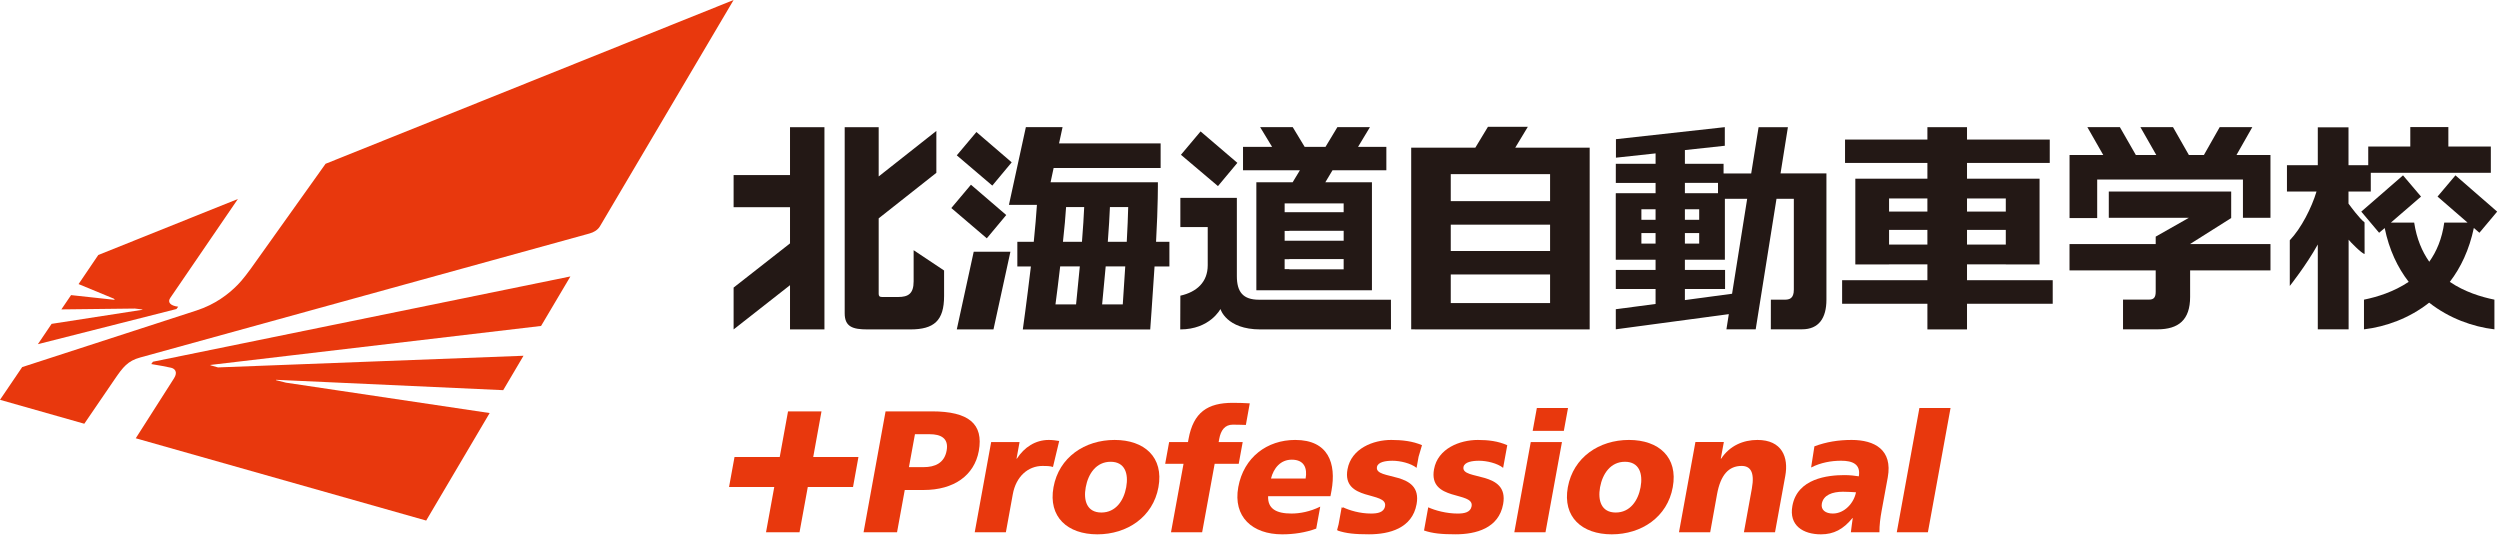 <?xml version="1.0" encoding="utf-8"?>
<!-- Generator: Adobe Illustrator 16.0.3, SVG Export Plug-In . SVG Version: 6.00 Build 0)  -->
<!DOCTYPE svg PUBLIC "-//W3C//DTD SVG 1.1//EN" "http://www.w3.org/Graphics/SVG/1.1/DTD/svg11.dtd">
<svg version="1.1" id="レイヤー_1" xmlns="http://www.w3.org/2000/svg" xmlns:xlink="http://www.w3.org/1999/xlink" x="0px"
	 y="0px" width="210px" height="46px" viewBox="0 0 210 46" style="enable-background:new 0 0 210 46;" xml:space="preserve">
<style type="text/css">
<![CDATA[
	.st0{fill:#E7380D;}
	.st1{fill:#E8380D;}
	.st2{fill:#221815;}
	.st3{fill:#231815;}
]]>
</style>
<g>
	<g>
		<g>
			<g>
				<path class="st3" d="M209.531,25.171c-1.118-0.228-2.509-0.652-3.746-1.494c0.92-1.2,1.633-2.699,2.018-4.531l0.467,0.407
					l1.491-1.777l-3.503-3.046l-1.505,1.783l2.521,2.185h-1.957c-0.188,1.36-0.646,2.431-1.258,3.289
					c-0.602-0.858-1.061-1.924-1.268-3.289h-1.957l2.532-2.185l-1.513-1.783l-3.506,3.046l1.498,1.777l0.469-0.396
					c0.373,1.821,1.086,3.32,2.016,4.518c-1.245,0.837-2.644,1.27-3.756,1.497v2.493c1.84-0.22,3.805-0.924,5.475-2.242
					c1.682,1.318,3.648,2.022,5.482,2.242V25.171z"/>
				<path class="st3" d="M132.934,12.405h-5.654l1.059-1.755h-3.35l-1.061,1.755h-5.08h-0.307v15.259h0.307v0.007h11.359h2.727
					h0.599V12.405H132.934z M130.207,25.457h-8.343v-2.403h8.343V25.457z M130.207,21.082h-8.343V18.87h8.343V21.082z
					 M130.207,16.893h-8.343v-2.268h8.343V16.893z"/>
				<path class="st3" d="M183.969,20.495l3.451-2.179v-2.23h-10.281v2.212h6.722l-2.782,1.579V20.5h-7.24v2.214h7.24v0.25v1.546
					c0,0.488-0.179,0.656-0.549,0.656h-2.196v2.498h2.888c1.77,0,2.748-0.786,2.748-2.721v-1.979v-0.25h6.75V20.5h-6.75V20.495z"/>
				<polygon class="st3" points="189.195,10.679 186.455,10.679 185.129,13.018 183.865,13.018 182.532,10.679 179.793,10.679 
					181.127,13.018 179.41,13.018 178.07,10.679 175.338,10.679 176.672,13.018 173.842,13.018 173.842,18.316 176.164,18.316 
					176.164,15.08 188.407,15.08 188.407,18.298 190.719,18.298 190.719,13.018 187.865,13.018 				"/>
				<path class="st3" d="M198.622,18.683c-0.435-0.342-1.134-1.288-1.349-1.581v-1.016h1.873v-1.57h10.084v-2.209h-3.568v-1.631
					h-3.197v1.631h-3.533v1.567h-1.658v-3.18h-2.579v3.18h-2.591v2.212h2.484c-0.404,1.351-1.283,3.091-2.246,4.096v3.838
					c0,0,1.361-1.704,2.353-3.484v7.129h0.384h2.195h0.01v-7.532c0.061,0.104,1.12,1.193,1.342,1.198L198.622,18.683z"/>
				<polygon class="st3" points="80.37,27.671 83.452,27.671 84.875,21.145 81.792,21.145 				"/>
				<polygon class="st3" points="84.982,13.636 82.018,11.09 80.37,13.049 83.354,15.59 				"/>
				<polygon class="st3" points="84.524,18.063 81.559,15.516 79.911,17.475 82.891,20.019 				"/>
				<path class="st3" d="M109.191,14.304l-0.61,1.009h-0.276h-2.295h-0.477v9.067h0.477h2.295h6.938v-9.067h-3.917l0.604-1.009
					h4.524v-1.968h-2.377l0.998-1.657h-2.734l-0.998,1.657h-1.752l-1.002-1.657h-2.738l1.004,1.657h-2.442v1.968h4.704H109.191z
					 M112.867,22.625h-4.563v-0.02h-0.395v-0.832h0.395v-0.009h4.563V22.625z M112.867,20.222h-4.957v-0.824h0.395v-0.009h4.563
					V20.222z M112.867,17.085v0.738h-4.957v-0.738h0.395H112.867z"/>
				<path class="st3" d="M76.745,23.637c0,1.026-0.446,1.311-1.302,1.311h-1.357c-0.229,0-0.277-0.113-0.277-0.272v-6.334
					l4.845-3.825v-3.518l-4.845,3.823v-4.139h-2.855v15.63c0,1.136,0.668,1.358,1.91,1.358h3.357h0.244
					c1.994,0,2.838-0.732,2.838-2.806v-2.143l-2.558-1.705V23.637z"/>
				<polygon class="st3" points="66.361,14.706 61.623,14.706 61.623,17.403 66.361,17.403 66.361,20.445 61.623,24.157 
					61.623,27.671 66.361,23.955 66.361,27.671 69.253,27.671 69.253,10.683 66.361,10.683 				"/>
				<path class="st3" d="M150.184,10.683h-2.463l-0.62,3.886h-2.321v-0.812h-3.248v-1.151l3.352-0.362v-1.564l-9.145,1.012v1.553
					l3.33-0.36v0.874h-3.341v1.606h3.341v0.864h-3.341v0.037h-0.004v5.553h0.004h2.151h1.189v0.857h-3.341v1.602h3.341v1.255
					l-3.341,0.441v1.688l9.493-1.274l-0.201,1.277h2.459l1.748-10.967h1.456v7.633c0,0.758-0.377,0.842-0.778,0.842h-1.151
					l-0.003,2.489h2.621c1.407,0,2.049-0.936,2.049-2.489V14.568h-3.855L150.184,10.683z M139.068,20.464h-1.191v-0.888h1.191
					V20.464z M139.068,18.466h-1.191v-0.89h1.191V18.466z M141.531,15.363h2.781v0.865h-2.781V15.363z M141.531,17.576h1.201v0.89
					h-1.201V17.576z M141.531,19.576h1.201v0.888h-1.201V19.576z M145.494,24.675l-3.963,0.532v-0.931h3.375v-1.602h-3.375v-0.857
					h1.201h1.844h0.314v-5.12h1.873L145.494,24.675z"/>
				<path class="st3" d="M165.229,22.206h3.258v0.007h2.836V15.01h-0.539h-2.297h-3.258v-1.324h6.95v-1.963h-6.95v-1.04h-3.327v1.04
					h-6.919v1.963h6.919v1.324h-3.22h-2.299h-0.536v7.203h2.835v-0.007h3.22v1.331h-7.164v1.979h7.164v2.155h3.327v-2.155h7.199
					v-1.979h-7.199V22.206z M165.229,16.671h3.258v1.102h-3.258V16.671z M165.229,19.311h3.258v1.233h-3.258V19.311z
					 M161.901,20.544h-3.22v-1.233h3.22V20.544z M161.901,17.772h-3.22v-1.102h3.22V17.772z"/>
				<path class="st3" d="M106.281,25.176h-0.531c-1.337,0-1.854-0.657-1.854-1.976v-6.58H99.15v2.451h2.299v3.207
					c0,1.418-0.918,2.249-2.299,2.56l-0.01,2.833c2.5,0,3.377-1.716,3.377-1.716s0.477,1.716,3.358,1.716h10.967l-0.003-2.495
					H106.281z"/>
				<polygon class="st3" points="103.938,13.679 100.849,11.039 99.199,13.001 102.309,15.633 				"/>
				<path class="st3" d="M97.109,20.309c0.172-3.091,0.154-4.996,0.154-4.996h-0.465h-8.55l0.257-1.203h8.988v-2.063h-8.533
					l0.295-1.367h-3.082l-1.422,6.528h2.351c-0.05,0.814-0.144,1.864-0.265,3.102h-1.38v2.071h1.139
					c-0.355,3.001-0.679,5.291-0.679,5.291h2.46h0.002h1.784h2.213h1.783h2.461c0,0,0.169-2.29,0.363-5.291h1.248v-2.071H97.109z
					 M90.39,25.572h-1.731c0.113-0.869,0.256-1.968,0.396-3.192h1.649C90.59,23.604,90.482,24.703,90.39,25.572 M90.885,20.309
					h-1.597c0.13-1.146,0.212-2.134,0.263-2.914h1.521C91.037,18.175,90.979,19.163,90.885,20.309 M94.313,25.572h-1.734
					c0.082-0.869,0.19-1.968,0.299-3.192h1.643C94.443,23.604,94.371,24.703,94.313,25.572 M94.648,20.309h-1.592
					c0.089-1.146,0.145-2.134,0.178-2.914h1.535C94.748,18.175,94.713,19.163,94.648,20.309"/>
				<path class="st1" d="M27.348,13.758c0,0-5.314,7.452-5.779,8.107c-0.691,0.991-1.217,1.671-1.602,2.057
					c-0.789,0.803-1.896,1.65-3.471,2.163c-0.354,0.111-14.633,4.751-14.633,4.751L0,33.584l7.081,2.01c0,0,2.402-3.519,2.542-3.724
					c0.713-1.044,1.112-1.556,2.157-1.842c0.388-0.112,37.329-10.303,37.746-10.417c0.337-0.093,0.681-0.286,0.866-0.597L61.623,0
					L27.348,13.758z"/>
				<path class="st1" d="M47.914,23.22l-35.065,7.164l-0.146,0.197c0.443,0.063,1.418,0.25,1.664,0.309
					c0.318,0.071,0.587,0.357,0.254,0.882c-0.129,0.203-3.217,5.043-3.217,5.043l24.395,6.912l5.332-9.031l-17.113-2.552
					l-0.834-0.209v-0.031l19.085,0.87l1.706-2.89l-25.664,0.979l-0.643-0.182l0.012-0.027L45.45,27.38L47.914,23.22z"/>
				<path class="st1" d="M14.969,25.765c-0.697-0.092-0.904-0.392-0.669-0.737c0.237-0.35,5.684-8.314,5.684-8.314L8.255,21.42
					L6.6,23.863l2.953,1.221l0.074,0.069l-0.012,0.032L5.969,24.79l-0.814,1.2l6.173-0.071l0.626,0.074l0.012,0.028l-7.631,1.183
					l-1.153,1.707l11.639-2.952L14.969,25.765z"/>
				<polygon class="st1" points="69.006,34.555 66.195,34.555 65.497,38.389 61.699,38.389 61.24,40.909 65.038,40.909 
					64.346,44.709 67.16,44.709 67.854,40.909 71.654,40.909 72.109,38.389 68.311,38.389 				"/>
				<path class="st1" d="M78.271,34.555h-3.883L72.54,44.709h2.812L76,41.159h1.594c2.529,0,4.248-1.222,4.624-3.271
					C82.637,35.603,81.369,34.555,78.271,34.555 M79.518,37.845c-0.189,1.062-0.995,1.394-1.924,1.394h-1.243l0.505-2.765h1.24
					C79.027,36.474,79.708,36.811,79.518,37.845"/>
				<path class="st1" d="M88.973,37.042c-0.251-0.042-0.561-0.087-0.869-0.087c-1.133,0-2.064,0.613-2.686,1.572h-0.029l0.254-1.396
					h-2.385l-1.381,7.578h2.617l0.582-3.2c0.269-1.483,1.279-2.371,2.502-2.371c0.303,0,0.596,0,0.872,0.087L88.973,37.042z"/>
				<path class="st1" d="M93.627,36.955c-2.503,0-4.678,1.454-5.133,3.971c-0.455,2.503,1.183,3.958,3.684,3.958
					c2.502,0,4.674-1.455,5.131-3.958C97.77,38.409,96.129,36.955,93.627,36.955 M94.602,40.926
					c-0.204,1.123-0.875,2.126-2.087,2.126c-1.209,0-1.522-1.003-1.313-2.126c0.208-1.134,0.881-2.137,2.09-2.137
					S94.809,39.792,94.602,40.926"/>
				<path class="st1" d="M104.387,37.131h-2.02l0.046-0.251c0.132-0.74,0.476-1.209,1.146-1.209c0.396,0,0.797,0.018,1.094,0.024
					l0.326-1.813c-0.461-0.027-0.867-0.044-1.432-0.044c-2.098,0-3.303,0.787-3.711,3.042l-0.045,0.251h-1.584l-0.332,1.83h1.541
					l-1.052,5.748h2.616l1.051-5.748h2.021L104.387,37.131z"/>
				<path class="st1" d="M108.797,36.955c-2.359,0-4.322,1.454-4.781,3.957c-0.457,2.501,1.186,3.972,3.684,3.972
					c0.974,0,1.959-0.146,2.863-0.481l0.338-1.846c-0.859,0.422-1.706,0.58-2.418,0.58c-1.281,0-2.004-0.406-1.961-1.454h5.236
					l0.09-0.479C112.254,38.947,111.604,36.955,108.797,36.955 M109.672,40.199h-2.909c0.22-0.873,0.8-1.586,1.746-1.586
					C109.553,38.613,109.828,39.326,109.672,40.199"/>
				<path class="st1" d="M124.24,38.703c0.653,0,1.539,0.209,2.023,0.597l0.348-1.904c-0.783-0.34-1.574-0.44-2.473-0.44
					c-1.516,0-3.363,0.715-3.68,2.461c-0.495,2.729,3.391,1.829,3.157,3.111c-0.097,0.524-0.634,0.611-1.175,0.611
					c-0.945,0-1.905-0.264-2.469-0.525l-0.352,1.948c0.722,0.248,1.469,0.32,2.651,0.32c1.714,0,3.626-0.508,3.993-2.531
					c0.526-2.877-3.547-1.949-3.33-3.126C123.017,38.803,123.672,38.703,124.24,38.703"/>
				<path class="st1" d="M116.965,38.703c0.66,0,1.543,0.209,2.027,0.597l0.169-0.935l0.286-0.97c-0.783-0.34-1.682-0.44-2.584-0.44
					c-1.513,0-3.354,0.715-3.672,2.461c-0.5,2.729,3.389,1.829,3.152,3.111c-0.094,0.524-0.637,0.611-1.173,0.611
					c-0.946,0-1.802-0.264-2.36-0.525l-0.011,0.046l-0.099-0.046l-0.258,1.429l-0.125,0.474l0.032,0.014l-0.003,0.032
					c0.724,0.248,1.471,0.32,2.65,0.32c1.717,0,3.631-0.508,3.997-2.531c0.522-2.877-3.544-1.949-3.329-3.126
					C115.745,38.803,116.402,38.703,116.965,38.703"/>
				<polygon class="st1" points="129.095,34.274 128.744,36.195 131.362,36.195 131.713,34.274 				"/>
				<polygon class="st1" points="127.203,44.709 129.822,44.709 131.205,37.131 128.584,37.131 				"/>
				<path class="st1" d="M136.834,36.955c-2.504,0-4.677,1.454-5.136,3.971c-0.452,2.503,1.188,3.958,3.688,3.958
					c2.502,0,4.675-1.455,5.126-3.958C140.977,38.409,139.333,36.955,136.834,36.955 M137.809,40.926
					c-0.205,1.123-0.879,2.126-2.087,2.126s-1.519-1.003-1.317-2.126c0.208-1.134,0.885-2.137,2.09-2.137
					C137.703,38.789,138.017,39.792,137.809,40.926"/>
				<path class="st1" d="M147.623,36.955c-1.191,0-2.324,0.48-3.047,1.574h-0.031l0.258-1.4h-2.388l-1.381,7.58h2.622l0.577-3.2
					c0.298-1.63,0.987-2.371,2.063-2.371c0.713,0,1.119,0.479,0.859,1.906l-0.666,3.665h2.613l0.861-4.729
					C150.255,38.409,149.688,36.955,147.623,36.955"/>
				<path class="st1" d="M155.537,36.955c-1.121,0-2.125,0.164-3.127,0.537l-0.277,1.777c0.801-0.407,1.676-0.568,2.522-0.568
					c0.94,0,1.659,0.277,1.486,1.31c-0.321-0.055-0.777-0.103-1.202-0.103c-1.396,0-3.962,0.276-4.379,2.587
					c-0.303,1.646,0.902,2.389,2.398,2.389c1.075,0,1.877-0.422,2.647-1.367h0.026c-0.069,0.392-0.096,0.785-0.158,1.192h2.4
					c-0.006-0.597,0.074-1.192,0.181-1.789l0.519-2.824C158.992,37.785,157.47,36.955,155.537,36.955 M153.957,43.137
					c-0.609,0-1.019-0.304-0.924-0.828c0.131-0.725,0.881-1.003,1.771-1.003c0.392,0,0.762,0.028,1.099,0.045
					C155.738,42.235,154.95,43.137,153.957,43.137"/>
				<polygon class="st1" points="161.229,34.274 159.33,44.709 161.943,44.709 163.846,34.274 				"/>
			</g>
		</g>
	</g>
</g>
</svg>
